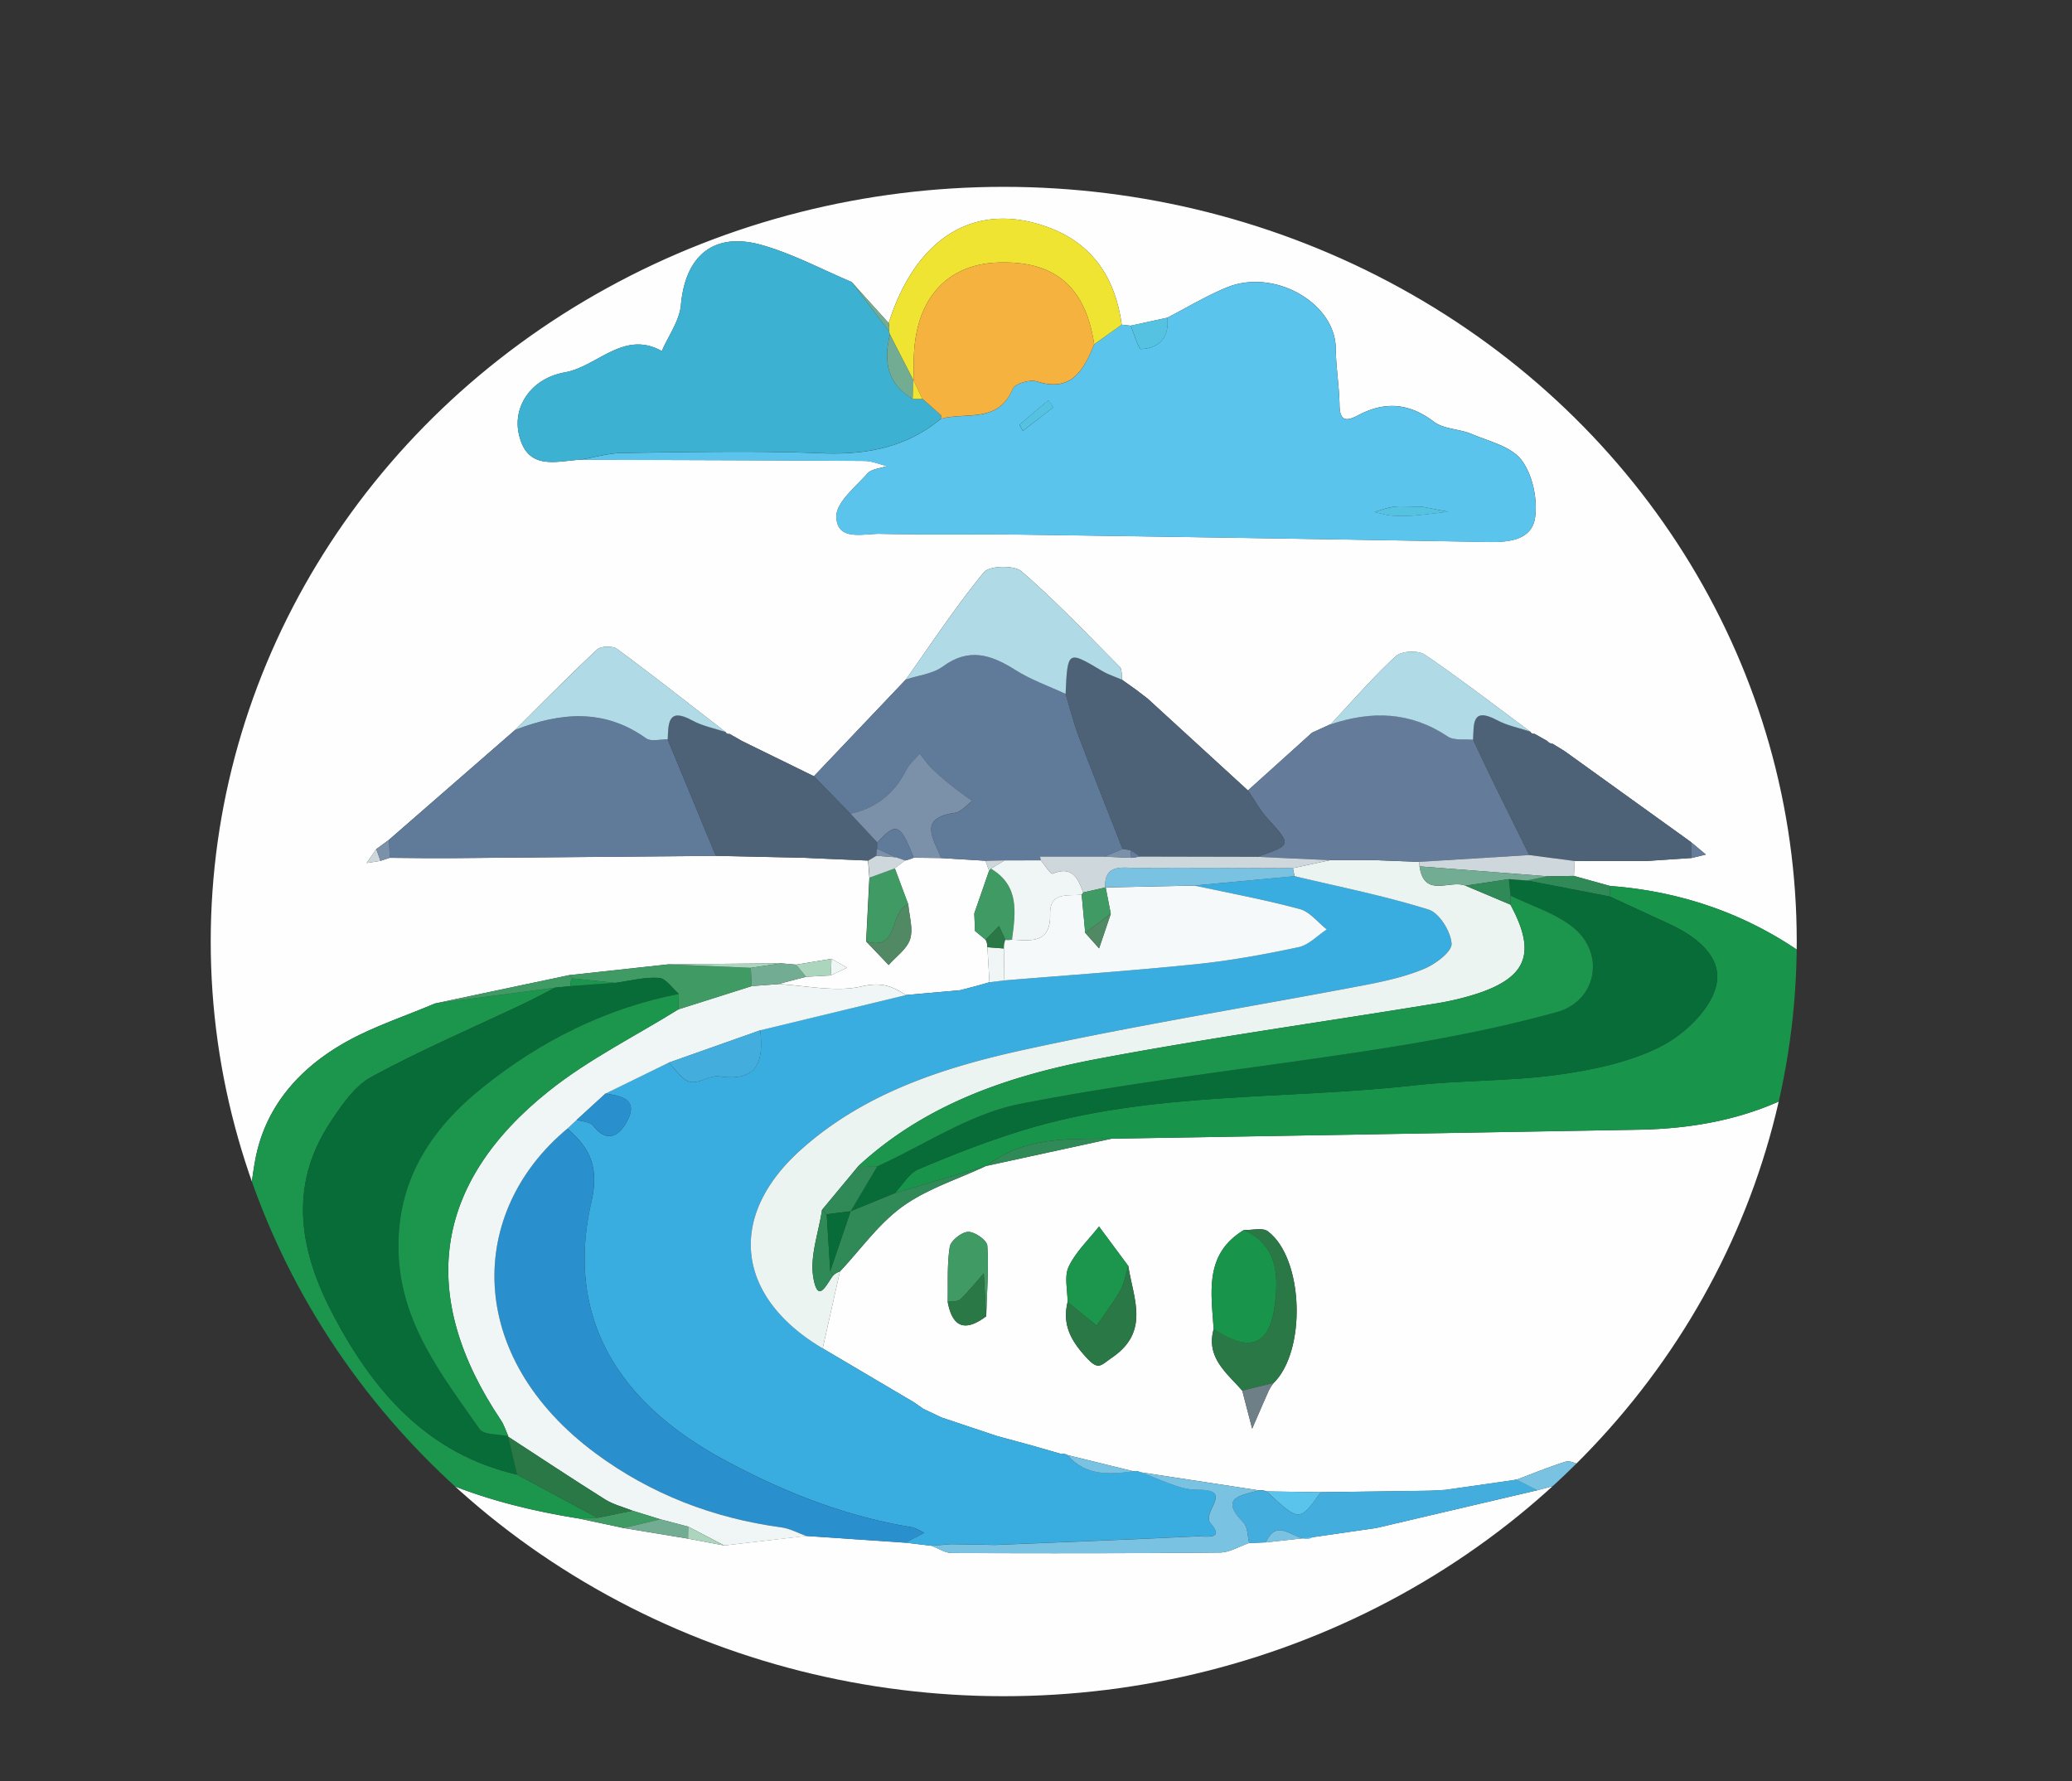 <svg xmlns="http://www.w3.org/2000/svg" xmlns:xlink="http://www.w3.org/1999/xlink" viewBox="0 0 1322.35 1136.76"><rect x="0" y="0" width="1322.35" height="1136.76" fill="#333333" stroke="none"/><defs><style>.cls-1{fill:none;}.cls-2{clip-path:url(#clip-path);}.cls-3{fill:#fefefe;}.cls-4{fill:#39ace0;}.cls-5{fill:#5bc4ed;}.cls-6{fill:#19954b;}.cls-7{fill:#3db1d1;}.cls-8{fill:#ecf4f2;}.cls-9{fill:#298fcd;}.cls-10{fill:#607a9a;}.cls-11{fill:#1c954d;}.cls-12{fill:#f0f6f5;}.cls-13{fill:#647c9a;}.cls-14{fill:#4e6277;}.cls-15{fill:#b0dbe6;}.cls-16{fill:#f0e433;}.cls-17{fill:#43aedd;}.cls-18{fill:#2a7845;}.cls-19{fill:#79c2e2;}.cls-20{fill:#7b90a9;}.cls-21{fill:#3f9a64;}.cls-22{fill:#2f8a57;}.cls-23{fill:#ced8dc;}.cls-24{fill:#528965;}.cls-25{fill:#56c2e1;}.cls-26{fill:#6f7f88;}.cls-27{fill:#72ac92;}.cls-28{fill:#abd5bc;}.cls-29{fill:#6bbcdd;}.cls-30{fill:#f5f9fa;}.cls-31{fill:#f6b23f;}.cls-32{fill:#076c38;}</style><clipPath id="clip-path" transform="translate(135.95 111.36)"><ellipse class="cls-1" cx="504.63" cy="489.55" rx="506.1" ry="481.66"/></clipPath></defs><g id="Layer_2" data-name="Layer 2"><g class="cls-2"><path class="cls-3" d="M522.34,1024.91c-212.54,0-425.08-.26-637.62.48-17.21.06-20.7-3.47-20.67-20.66q.94-547.72,0-1095.44c0-17.2,3.46-20.68,20.67-20.65q640.5.9,1281,0c17.21,0,20.7,3.45,20.67,20.65q-.95,547.71,0,1095.44c0,17.19-3.45,20.72-20.67,20.66C951.27,1024.65,736.8,1024.91,522.34,1024.91ZM453.7,788.08l-6.37-4.45-58.25-34.4q5.52-24.54,11-49.08c13.18-14,24.67-30.44,40-41.5,15.69-11.3,35.15-17.37,52.95-25.73l.66-.19,79.65-17.33q168.27-2.85,336.52-5.73c34.85-.63,68.63-6.79,99.8-23,42.78-22.28,46.33-59.56,7.23-87.69-37.19-26.75-79.47-41.45-125.41-44.89l-22.94-6.39q.21-4.74.41-9.49l39.86-.05,6.06,0,28.79-1.93,9.05-2.19-9.51-8L862.53,368,855,363.36a4.61,4.61,0,0,1-3.43-1.78L843.37,357a2.56,2.56,0,0,1-2.69-1.36c-22.35-16.54-44.36-33.58-67.36-49.18-4.21-2.86-14.79-2.38-18.38.93C740.19,321,727,336.27,713.23,351v-.1l-11.83,5.38-40.91,36.87-64-58.64-7.34-5.62-9-6.4c-.43-2.79.15-6.59-1.46-8.22C558.11,293.54,538,272.37,516,253.31c-4.7-4.08-20.48-3.69-24,.55-17.91,21.76-33.46,45.46-49.84,68.47l-58.69,61.73L337.62,361.6l-8-4.56a2.19,2.19,0,0,1-2.52-1.19c-23-17.77-45.81-35.78-69.19-53-2.8-2.07-10.35-1.93-12.76.32-17.86,16.66-35,34.11-52.33,51.32l-80.57,70.17-8.05,5.91L98,439.46l8.84-1.41,5.94-1.94,22.92.2,17.28,0,167.88-1.45,57,1.25,6,.29,34.18,1.46q.4,5.44.83,10.89l-2.07,40.72,14.36,15.06c4.76-5.45,11.68-10.21,13.68-16.52,2.09-6.58-.56-14.66-1.15-22.08l-8.62-23.1,6.59-5a31.25,31.25,0,0,0,5.4-1.76l17.5.2L493,438q1.14,3.18,2.3,6.36l-9.45,27.25.48,11.18,6.79,5.63a10.44,10.44,0,0,1,1.1,4.74q.66,11.19,1.3,22.37L488,517.71l-11.13,2.92-34.67,3.08c-8.57-5.67-15.66-8.44-28-5.57-16.84,3.93-35.64-.56-53.6-1.44l17.85-4.64,15.8-.89,10.4-4.95-9.93-5.63-22.58,3.72-9.63-.85-71.85.64L227.36,511,141.64,529.1c-19.22,8.17-39.38,14.69-57.44,24.91C54.76,570.65,33,595.39,26.86,629.4c-11.34,62.4,2.27,118.36,51,161.83,44.19,39.4,98.2,57.45,155.71,66.58L262,863.87l41.12,6.78L326.28,875l52.36-6.11,63.28,4.31,16.63,2c4.32,1.61,8.63,4.59,12.95,4.61,57,.24,114.09.25,171.14-.3,6.22-.06,12.4-4,18.61-6.08l10.67-.42,29.68-3.25-.15,0,41-5.93L845.1,839.79c8-2.23,16.25-3.91,23.9-7,2.18-.89,2.65-6,3.9-9.13-3.2-.81-6.85-3-9.54-2.17-10.64,3.32-21,7.59-31.43,11.51l-9.48,1.41-36,5.14-9.72.52-17.87.27L707,841l-34.62-.5a10.09,10.09,0,0,0-5-.69l-75.83-11.58a5.58,5.58,0,0,0-4.06-.55l-42.14-10.35a7.64,7.64,0,0,0-4.47-.85l-18.43-5.31-22.11-6-35.27-11.79.22.13-11.9-5.69Zm39.74-59.34c.44-15,1.68-30.11.72-45.06-.21-3.42-8-8.94-12.21-8.82s-11.14,5.63-11.76,9.58c-1.81,11.48-1.06,23.37-1.31,35.11C471.93,736.31,480.41,738.59,493.44,728.74Zm51.94-9.1c-3.43,14.25,1.84,24.34,11.81,35.2,8,8.77,9.11,5.38,16.7.17,24.26-16.67,13.34-37.85,10.27-58.34l-18.73-25.24c-6.63,8.46-14.82,16.18-19.34,25.64C543.12,703.29,545.43,712,545.38,719.64ZM676.8,771.37c21.11-20.66,19.3-79.65-3.64-96.86-3.39-2.55-10.11-.66-15.29-.82-25.36,15.31-20.8,39.7-19.25,63.19-5.1,18.29,8.4,28,18.25,39.34q3.15,12.12,6.31,24.23c3.52-8.11,7-16.25,10.6-24.33A38,38,0,0,1,676.8,771.37ZM431.19,94.84,407.56,68.61c-19-8-37.53-18-57.26-23.57-30.72-8.72-48.91,6.79-51.7,38.29-.89,10.07-8,19.6-12.18,29.37-24.35-13.59-41,9.82-61.81,13.58-22.14,4-33.21,22.18-29.47,39.22,5.23,23.75,23.39,17.53,39.22,16.54,60.43.2,120.87.32,181.31.75,4.84,0,9.66,2.15,14.49,3.3-4.25,1.49-9.88,1.76-12.48,4.71-7.71,8.7-20.19,18.67-19.87,27.76.56,15.75,17.38,10.52,28,10.76,28.78.63,57.58.05,86.37.45q151,2.14,302,4.75c13.49.24,27.76-1.4,29.63-16,1.51-11.8-1.71-27-8.74-36.28-6.59-8.66-20.71-11.93-31.91-16.65-7.75-3.27-17.68-3-24-7.79-15.77-12-31.39-13.13-48.22-4.18-8.1,4.3-11.85,3.62-12-6.67-.21-12-2.28-24-2.4-36-.3-28.9-39.15-51.27-69.44-38.91C633.92,77.44,621.63,84.9,609,91.41l-23.3,5.09-5.77-.63c-4-29.55-18.41-51.74-47-62.18C486.51,16.7,448.7,39.82,431.19,94.84Z" transform="translate(135.95 111.36)"/><path class="cls-4" d="M442.18,523.71l34.67-3.08L488,517.71l7.52-2.16,9.48-1.17C545.81,511,586.7,508.2,627.44,504c21.88-2.25,43.66-6.22,65.18-10.81,6.58-1.4,12.17-7.44,18.21-11.36-5.71-4.48-10.79-11.29-17.24-13-22.12-6-44.72-10.14-67.13-15l63.83-6c28.56,6.83,57.47,12.54,85.42,21.3,6.91,2.16,14.23,14,14.7,21.81.3,5.16-10.43,13.08-17.74,16.11-12.21,5.06-25.49,8-38.57,10.46-72.16,13.74-144.76,25.41-216.49,41.1-51.46,11.26-102.27,27.68-142.56,63.91-47.53,42.73-41.08,94,14,126.69l58.25,34.4,6.37,4.45-.3-.27,11.9,5.69-.22-.13,35.27,11.79,22.11,6,18.43,5.31a7.64,7.64,0,0,1,4.47.85c11.56,13.53,26.76,12.29,42.14,10.35a5.58,5.58,0,0,1,4.06.55c12.3,4,24.64,11.37,36.89,11.22,24-.29,2,14.35,8.19,21.33,9.8,11.05-4.11,8.18-8.81,8.4-42.89,2.08-85.81,3.72-128.72,5.48l-28.1-.5-12.46,1.07-16.63-2L454,866.91c-2.87-1.24-5.63-3.14-8.63-3.63-42.79-7.1-82.34-22.86-120.27-43.51-69.77-38-99.88-93.35-83.64-163.94,5-21.77-.58-34.39-15.34-46.87l6-5.64c3.56,1.18,8.52,1.28,10.44,3.74,9.7,12.44,17.54,5.27,21.94-3.3,7-13.64-4.09-15.67-14.07-17.17l40.33-19.74c4.5,4.3,8.41,11,13.66,12.27,5.56,1.37,12.69-4.42,18.59-3.52,24.75,3.74,28.44-9.9,26.2-29.42Z" transform="translate(135.95 111.36)"/><path class="cls-5" d="M579.88,95.87l5.77.63c2.26,5.23,4.77,15,6.73,14.94,11.6-.63,18.08-7.53,16.57-20,12.68-6.51,25-14,38.12-19.33,30.29-12.36,69.14,10,69.44,38.91.12,12,2.19,24,2.4,36,.18,10.29,3.93,11,12,6.67,16.83-8.95,32.45-7.79,48.22,4.18,6.31,4.79,16.24,4.52,24,7.79,11.2,4.72,25.32,8,31.91,16.65,7,9.24,10.25,24.48,8.74,36.28-1.87,14.56-16.14,16.2-29.63,16q-151-2.69-302-4.75c-28.79-.4-57.59.18-86.37-.45-10.63-.24-27.45,5-28-10.76-.32-9.09,12.16-19.06,19.87-27.76,2.6-3,8.23-3.22,12.48-4.71-4.83-1.15-9.65-3.27-14.49-3.3-60.44-.43-120.88-.55-181.31-.75,9.07-1.53,18.13-4.27,27.22-4.38,42-.48,84.14-1.52,126.11.2,28.73,1.18,54.5-3.38,76.92-22,16-4.34,36.62,3.15,45.79-19.12,1.34-3.26,10.88-6.09,15.21-4.7,22.59,7.2,30-7.39,36.76-23.66ZM771.33,212c-10.46,0-14.33-.43-18.05.12-4.11.61-8.07,2.13-12.1,3.25,3.57.79,7.11,2,10.73,2.29a88,88,0,0,0,14.25,0c7.38-.56,14.73-1.58,22.09-2.41Zm-235-63.45-3.21-4.4c-6.15,5.13-12.33,10.22-18.31,15.54-.29.25,1.27,2.59,2,4Z" transform="translate(135.95 111.36)"/><path class="cls-6" d="M891.5,454.06c45.94,3.44,88.22,18.14,125.41,44.89,39.1,28.13,35.55,65.41-7.23,87.69-31.17,16.24-64.95,22.4-99.8,23q-168.25,3-336.52,5.73c-27.78.12-55.9-1.3-79.65,17.33l-.66.19-57.87,17.19c4.94-5.2,8.92-12.65,15-15.21,21.91-9.27,44.17-18,66.91-24.95,81.31-24.88,166.28-19.24,249.47-28.58,30.32-3.4,61.16-2.56,91.34-6.72,22.47-3.09,45.87-7.95,65.85-18,14.79-7.44,31-22.71,35.27-37.71,5.41-18.82-11.88-32.43-29.58-40.56q-19.06-8.75-38.08-17.56Z" transform="translate(135.95 111.36)"/><path class="cls-7" d="M464.61,155.85c-22.42,18.63-48.19,23.19-76.92,22-42-1.72-84.07-.68-126.11-.2-9.09.11-18.15,2.85-27.22,4.38-15.83,1-34,7.21-39.22-16.54-3.74-17,7.33-35.24,29.47-39.22,20.85-3.76,37.46-27.17,61.81-13.58,4.23-9.77,11.29-19.3,12.18-29.37,2.79-31.5,21-47,51.7-38.29C370,50.63,388.52,60.6,407.56,68.61l23.86,31.44.55,2.06c-4.08,16.87-1.92,31.53,14.56,41.13l6.19.14-.1-.36,12.11,10.7Z" transform="translate(135.95 111.36)"/><path class="cls-8" d="M389.08,749.23c-55.11-32.66-61.56-84-14-126.69,40.29-36.23,91.1-52.65,142.56-63.91,71.73-15.69,144.33-27.36,216.49-41.1,13.08-2.49,26.36-5.4,38.57-10.46,7.31-3,18-10.95,17.74-16.11-.47-7.79-7.79-19.65-14.7-21.81-28-8.76-56.86-14.47-85.42-21.3q-.67-2.55-1.11-5.14l23.57-5.06,11.53,0h17.35l28.26,1.09a9.6,9.6,0,0,0,.12,2.88c2.87,20.58,19.58,8.24,29.38,12.33L828,466c16.43,30.37,10.89,46-20.62,56.62a178.93,178.93,0,0,1-27.86,6.62C707.75,541,635.61,551,564.15,564.52,508.47,575.09,455,593,411.9,632.83l-23.24,28c-2.14,14.56-8,29.77-5.5,43.51,3.1,17.37,8.73,3,12.72-1.71a10.43,10.43,0,0,1,4.22-2.47Q394.6,724.69,389.08,749.23Z" transform="translate(135.95 111.36)"/><path class="cls-9" d="M226.11,609c14.76,12.48,20.34,25.1,15.34,46.87-16.24,70.59,13.87,125.95,83.64,163.94,37.93,20.65,77.48,36.41,120.27,43.51,3,.49,5.76,2.39,8.63,3.63l-12.07,6.33-63.28-4.31c-5.28-1.88-10.42-4.76-15.84-5.49-43.47-5.84-83.47-21.26-118.45-47.13C160.17,754.05,162.37,662,226.11,609Z" transform="translate(135.95 111.36)"/><path class="cls-10" d="M383.47,384.06l58.69-61.73c8-2.65,17.2-3.58,23.63-8.31,16.64-12.23,30.81-7.52,46.19,2.18,10,6.29,21.37,10.29,32.13,15.31,2.78,9.09,5.06,18.37,8.42,27.25,9.08,24,18.62,47.88,28,71.8l-12,4.86-11.51,0-11.6,0-11.41,0-6.15,0,.45,2.31H505.14L493,438l-28.33-1.72c-4.49-11.89-15.4-25.53,9-28.86,3.89-.53,7.25-4.93,10.85-7.54-4.15-3-8.41-5.95-12.42-9.17-4.52-3.63-9-7.34-13.14-11.4-2.94-2.89-5.26-6.4-7.87-9.63-2.92,3.43-6.66,6.45-8.62,10.37-7.53,15-19.25,24.34-35.6,28Z" transform="translate(135.95 111.36)"/><path class="cls-11" d="M233.57,857.81c-57.51-9.13-111.52-27.18-155.71-66.58-48.73-43.47-62.34-99.43-51-161.83,6.18-34,27.9-58.75,57.34-75.39,18.06-10.22,38.22-16.74,57.44-24.91L218.26,519c-6.6,3.39-13.11,7-19.8,10.13-32.54,15.45-65.76,29.66-97.37,46.82C90.23,581.87,82,594.17,74.82,605c-27.38,41.51-19.22,83.15,2.36,123.8C103,777.42,137.29,816.66,194,829.78l51.43,27.57Z" transform="translate(135.95 111.36)"/><path class="cls-12" d="M226.11,609c-63.74,53-65.94,145.09,18.24,207.35,35,25.87,75,41.29,118.45,47.13,5.42.73,10.56,3.61,15.84,5.49L326.28,875l-23-12-17.89-4.73-17.74-5.49c-5.85-2.35-12.22-3.89-17.48-7.19-20.81-13.06-41.28-26.67-61.88-40.07l.11-.34c-1.54-3.39-2.64-7.09-4.69-10.15-53.09-79.11-43.54-151,30.81-210.24,25.26-20.13,54.87-34.81,82.5-52L343.81,518l16.8-1.27c18,.88,36.76,5.37,53.6,1.44,12.31-2.87,19.4-.1,28,5.57l-92.94,22.47-58.45,20.67-40.33,19.74-18.31,16.73Z" transform="translate(135.95 111.36)"/><path class="cls-10" d="M320.9,434.89,153,436.34l-17.28,0-22.92-.2-.53-11.48,80.57-70.17c28.68-11.09,56.64-13.86,83.56,5.44,3.13,2.25,9.11.53,13.77.65Q305.55,397.72,320.9,434.89Z" transform="translate(135.95 111.36)"/><path class="cls-13" d="M769.89,438.7l-28.26-1.09H724.28l-11.53,0-46.33-2.12c22.16-7.59,22-7.42,6.47-24.55-4.83-5.34-8.31-11.88-12.4-17.87l40.91-36.87,11.83-5.38v.1c26.12-8.84,51-8.15,74.81,7.76,4,2.7,10.69,1.49,16.13,2.08,4.46,9.39,8.83,18.81,13.4,28.14,7.41,15.18,15,30.29,22.44,45.43Z" transform="translate(135.95 111.36)"/><path class="cls-14" d="M660.49,393.11c4.09,6,7.57,12.53,12.4,17.87,15.5,17.13,15.69,17-6.47,24.55l-74.77-.16-5.94-4.05c-1.72-.3-3.46-.56-5.2-.76-9.36-23.92-18.9-47.78-28-71.8-3.36-8.88-5.64-18.16-8.42-27.25,1.29-27.85,1.25-27.77,23.38-14.6,3.91,2.33,8.39,3.72,12.6,5.54l9,6.4,7.34,5.62Z" transform="translate(135.95 111.36)"/><path class="cls-14" d="M840,434.37c-7.48-15.14-15-30.25-22.44-45.43-4.57-9.33-8.94-18.75-13.4-28.14.57-9.61-1.08-21.31,15.26-12.54,6.51,3.5,14.13,4.95,21.25,7.33a2.56,2.56,0,0,0,2.69,1.36l8.15,4.63a4.61,4.61,0,0,0,3.43,1.78l7.58,4.62,80.69,58.09c.15,3.38.31,6.76.46,10.15l-28.79,1.93-6.06,0-39.86.05Z" transform="translate(135.95 111.36)"/><path class="cls-14" d="M320.9,434.89q-15.34-37.17-30.71-74.34c.41-10.21.1-20.67,15.68-12.07,6.47,3.57,14.14,5,21.27,7.37a2.19,2.19,0,0,0,2.52,1.19l8,4.56,45.85,22.46,23.37,24L424,426.36a18.18,18.18,0,0,0-.08,4,23.62,23.62,0,0,0-.52,4.51l-5.22,3.05L384,436.43l-6-.29Z" transform="translate(135.95 111.36)"/><path class="cls-15" d="M580.09,322.45c-4.21-1.82-8.69-3.21-12.6-5.54-22.13-13.17-22.09-13.25-23.38,14.6-10.76-5-22.17-9-32.13-15.31-15.38-9.7-29.55-14.41-46.19-2.18-6.43,4.73-15.67,5.66-23.63,8.31,16.38-23,31.93-46.71,49.84-68.47,3.49-4.24,19.27-4.63,24-.55,22,19.06,42.14,40.23,62.66,60.92C580.24,315.86,579.66,319.66,580.09,322.45Z" transform="translate(135.95 111.36)"/><path class="cls-16" d="M579.88,95.87l-17.51,12.5c-5.51-36.78-25.24-53.52-61.52-52.17-31.14,1.15-50.64,21.31-53.32,55.37-.52,6.64-.31,13.33-.44,20L432,102.11l-.55-2.06a14.07,14.07,0,0,0-.23-5.21c17.51-55,55.32-78.14,101.74-61.15C561.47,44.13,575.93,66.32,579.88,95.87Z" transform="translate(135.95 111.36)"/><path class="cls-15" d="M327.14,355.85c-7.13-2.39-14.8-3.8-21.27-7.37-15.58-8.6-15.27,1.86-15.68,12.07-4.66-.12-10.64,1.6-13.77-.65-26.92-19.3-54.88-16.53-83.56-5.44,17.35-17.21,34.47-34.66,52.33-51.32,2.41-2.25,10-2.39,12.76-.32C281.33,320.07,304.15,338.08,327.14,355.85Z" transform="translate(135.95 111.36)"/><path class="cls-15" d="M840.68,355.59c-7.12-2.38-14.74-3.83-21.25-7.33-16.34-8.77-14.69,2.93-15.26,12.54-5.44-.59-12.09.62-16.13-2.08-23.78-15.91-48.69-16.6-74.81-7.76,13.77-14.69,27-30,41.71-43.62,3.59-3.31,14.17-3.79,18.38-.93C796.32,322,818.33,339.05,840.68,355.59Z" transform="translate(135.95 111.36)"/><path class="cls-17" d="M671.92,873.07l-10.67.42c-1.12-4.42-.82-10.22-3.58-13-16.15-16.45-1.06-17.36,9.72-20.62a10.09,10.09,0,0,1,5,.69C693.31,860,693.31,860,707,841l51.88-.72,17.87-.27,9.72-.52,36-5.14,9.48-1.41,13.17,6.82L742.45,863.87l-41,5.93.15,0C692.2,875.4,679.91,854.65,671.92,873.07Z" transform="translate(135.95 111.36)"/><path class="cls-18" d="M656.87,776.22c-9.85-11.37-23.35-21.05-18.25-39.34,23.82,15.64,36.19,10.4,39.29-17.34,2.1-18.79.52-36.63-20-45.85,5.18.16,11.9-1.73,15.29.82,22.94,17.21,24.75,76.2,3.64,96.86Z" transform="translate(135.95 111.36)"/><path class="cls-6" d="M657.87,673.69c20.56,9.22,22.14,27.06,20,45.85-3.1,27.74-15.47,33-39.29,17.34C637.07,713.39,632.51,689,657.87,673.69Z" transform="translate(135.95 111.36)"/><path class="cls-19" d="M667.39,839.84c-10.78,3.26-25.87,4.17-9.72,20.62,2.76,2.81,2.46,8.61,3.58,13-6.21,2.12-12.39,6-18.61,6.08-57,.55-114.1.54-171.14.3-4.32,0-8.63-3-12.95-4.61L471,874.19l28.1.5c42.91-1.76,85.83-3.4,128.72-5.48,4.7-.22,18.61,2.65,8.81-8.4-6.18-7,15.82-21.62-8.19-21.33-12.25.15-24.59-7.24-36.89-11.22Z" transform="translate(135.95 111.36)"/><path class="cls-20" d="M424,426.36,406.84,408c16.35-3.62,28.07-12.93,35.6-28,2-3.92,5.7-6.94,8.62-10.37,2.61,3.23,4.93,6.74,7.87,9.63,4.14,4.06,8.62,7.77,13.14,11.4,4,3.22,8.27,6.13,12.42,9.17-3.6,2.61-7,7-10.85,7.54-24.39,3.33-13.48,17-9,28.86l-17.5-.2C438.78,414.32,435.85,413.09,424,426.36Z" transform="translate(135.95 111.36)"/><path class="cls-11" d="M545.38,719.64c0-7.61-2.26-16.35.71-22.57,4.52-9.46,12.71-17.18,19.34-25.64l18.73,25.24c-1.65,5.22-2.49,10.9-5.13,15.57-4.43,7.85-10,15.06-15.09,22.54Z" transform="translate(135.95 111.36)"/><path class="cls-18" d="M545.38,719.64l18.56,15.14C569,727.3,574.6,720.09,579,712.24c2.64-4.67,3.48-10.35,5.13-15.57,3.07,20.49,14,41.67-10.27,58.34-7.59,5.21-8.65,8.6-16.7-.17C547.22,744,542,733.89,545.38,719.64Z" transform="translate(135.95 111.36)"/><path class="cls-21" d="M343.81,518l-46.76,14.88c.07-3.28.15-6.57.22-9.86-4.21-3.59-8.23-9.91-12.67-10.22-9.16-.65-18.55,1.91-27.84,3.15l-27.55-2.85L227.36,511l63.31-6.86,52.54,2.24Z" transform="translate(135.95 111.36)"/><path class="cls-21" d="M468.88,719.55c.25-11.74-.5-23.63,1.31-35.11.62-4,7.57-9.46,11.76-9.58s12,5.4,12.21,8.82c1,15-.28,30-.72,45.06l-1.53-27.43c-4.94,5.6-9.6,11.48-15,16.61C475.24,719.52,471.61,719.06,468.88,719.55Z" transform="translate(135.95 111.36)"/><path class="cls-22" d="M400.1,700.15a10.43,10.43,0,0,0-4.22,2.47c-.66-.87-1.32-1.75-2-2.64q6.49-19.12,13-38.26l.07-.07,28.21-11.54,57.87-17.19c-17.8,8.36-37.26,14.43-52.95,25.73C424.77,669.71,413.28,686.1,400.1,700.15Z" transform="translate(135.95 111.36)"/><path class="cls-21" d="M416.89,489.5,419,448.78l16.2-5.92,8.62,23.1C431.23,469.72,438.44,496,416.89,489.5Z" transform="translate(135.95 111.36)"/><path class="cls-21" d="M485.83,471.63l9.45-27.25,1.18-1.4c18.42,11,15.69,28.24,13.45,45.34a13.18,13.18,0,0,1-4.25.15q-2-4.41-4-8.8l-8.61,8.77-6.79-5.63Z" transform="translate(135.95 111.36)"/><path class="cls-23" d="M840,434.37l29,3.81q-.19,4.76-.41,9.49l-16.85.25L770,441.58a9.6,9.6,0,0,1-.12-2.88Z" transform="translate(135.95 111.36)"/><path class="cls-22" d="M493.71,632.73c23.75-18.63,51.87-17.21,79.65-17.33Z" transform="translate(135.95 111.36)"/><path class="cls-24" d="M416.89,489.5c21.55,6.51,14.34-19.78,26.89-23.54.59,7.42,3.24,15.5,1.15,22.08-2,6.31-8.92,11.07-13.68,16.52Z" transform="translate(135.95 111.36)"/><path class="cls-21" d="M218.26,519,141.64,529.1,227.36,511l1.85,2.11a11,11,0,0,0-1.23,5Z" transform="translate(135.95 111.36)"/><path class="cls-19" d="M845.1,839.79,831.93,833c10.45-3.92,20.79-8.19,31.43-11.51,2.69-.84,6.34,1.36,9.54,2.17-1.25,3.16-1.72,8.24-3.9,9.13C861.35,835.88,853.11,837.56,845.1,839.79Z" transform="translate(135.95 111.36)"/><path class="cls-25" d="M609,91.41c1.51,12.5-5,19.4-16.57,20-2,.11-4.47-9.71-6.73-14.94Z" transform="translate(135.95 111.36)"/><path class="cls-18" d="M468.88,719.55c2.73-.49,6.36,0,8-1.63,5.39-5.13,10.05-11,15-16.61l1.53,27.43C480.41,738.59,471.93,736.31,468.88,719.55Z" transform="translate(135.95 111.36)"/><path class="cls-26" d="M656.87,776.22l19.93-4.85a38,38,0,0,0-3,4.75c-3.6,8.08-7.08,16.22-10.6,24.33Q660,788.33,656.87,776.22Z" transform="translate(135.95 111.36)"/><path class="cls-27" d="M431.19,94.84a14.07,14.07,0,0,1,.23,5.21L407.56,68.61Z" transform="translate(135.95 111.36)"/><path class="cls-22" d="M851.71,447.92l16.85-.25,22.94,6.39-.17,6.76-52.74-10.2Z" transform="translate(135.95 111.36)"/><path class="cls-28" d="M343.21,506.34l-52.54-2.24,71.85-.64Z" transform="translate(135.95 111.36)"/><path class="cls-27" d="M343.21,506.34l19.31-2.88,9.63.85q3.15,3.87,6.31,7.75l-17.85,4.64L343.81,518Z" transform="translate(135.95 111.36)"/><path class="cls-5" d="M707,841c-13.68,19-13.68,19-34.62-.5Z" transform="translate(135.95 111.36)"/><path class="cls-21" d="M267.68,852.82l17.74,5.49L262,863.87l-28.45-6.06,11.85-.46Z" transform="translate(135.95 111.36)"/><path class="cls-10" d="M424,426.36c11.9-13.27,14.83-12,23.2,9.74a31.25,31.25,0,0,1-5.4,1.76l-6-2.08-11.92-5.45A18.18,18.18,0,0,1,424,426.36Z" transform="translate(135.95 111.36)"/><path class="cls-19" d="M587.5,827.71c-15.38,1.94-30.58,3.18-42.14-10.35Z" transform="translate(135.95 111.36)"/><path class="cls-27" d="M262,863.87l23.4-5.56L303.31,863q-.09,3.8-.17,7.61Z" transform="translate(135.95 111.36)"/><path class="cls-28" d="M378.46,512.06q-3.16-3.87-6.31-7.75l22.58-3.72-.47,10.58Z" transform="translate(135.95 111.36)"/><path class="cls-25" d="M500.35,805.16l-35.27-11.79Z" transform="translate(135.95 111.36)"/><path class="cls-19" d="M671.92,873.07c8-18.42,20.28,2.33,29.68-3.25Z" transform="translate(135.95 111.36)"/><path class="cls-28" d="M303.14,870.65q.08-3.81.17-7.61l23,12Z" transform="translate(135.95 111.36)"/><path class="cls-29" d="M701.45,869.8l41-5.93Z" transform="translate(135.95 111.36)"/><path class="cls-12" d="M505,514.38l-9.48,1.17q-.64-11.19-1.3-22.37l10.55.79Q504.87,504.17,505,514.38Z" transform="translate(135.95 111.36)"/><path class="cls-19" d="M822.45,834.38l-36,5.14Z" transform="translate(135.95 111.36)"/><path class="cls-23" d="M435.79,435.78l6,2.08-6.59,5L419,448.78q-.42-5.44-.83-10.89l5.22-3.05Z" transform="translate(135.95 111.36)"/><path class="cls-18" d="M504.75,494l-10.55-.79a10.44,10.44,0,0,0-1.1-4.74l8.61-8.77q2,4.4,4,8.8A14.11,14.11,0,0,0,504.75,494Z" transform="translate(135.95 111.36)"/><path class="cls-23" d="M106.88,438.05,98,439.46l6.2-8.92Z" transform="translate(135.95 111.36)"/><path class="cls-12" d="M394.26,511.17l.47-10.58,9.93,5.63Z" transform="translate(135.95 111.36)"/><path class="cls-13" d="M943.68,436.22c-.15-3.39-.31-6.77-.46-10.15l9.51,8Z" transform="translate(135.95 111.36)"/><path class="cls-19" d="M776.74,840l-17.87.27Z" transform="translate(135.95 111.36)"/><path class="cls-20" d="M135.74,436.31l17.28,0Z" transform="translate(135.95 111.36)"/><path class="cls-19" d="M540.89,816.51l-18.43-5.31Z" transform="translate(135.95 111.36)"/><path class="cls-20" d="M106.88,438.05l-2.64-7.51,8.05-5.91.53,11.48Z" transform="translate(135.95 111.36)"/><path class="cls-12" d="M488,517.71l-11.13,2.92Z" transform="translate(135.95 111.36)"/><path class="cls-25" d="M465.3,793.5l-11.9-5.69Z" transform="translate(135.95 111.36)"/><path class="cls-23" d="M496.46,443l-1.18,1.4q-1.15-3.18-2.3-6.36l12.16-.28Z" transform="translate(135.95 111.36)"/><path class="cls-15" d="M713.23,350.86l-11.83,5.38Z" transform="translate(135.95 111.36)"/><path class="cls-12" d="M485.83,471.63l.48,11.18Z" transform="translate(135.95 111.36)"/><path class="cls-15" d="M862.53,368,855,363.36Z" transform="translate(135.95 111.36)"/><path class="cls-15" d="M851.52,361.58,843.37,357Z" transform="translate(135.95 111.36)"/><path class="cls-25" d="M453.7,788.08l-6.37-4.45Z" transform="translate(135.95 111.36)"/><path class="cls-15" d="M337.62,361.6l-8-4.56Z" transform="translate(135.95 111.36)"/><path class="cls-23" d="M908.83,438.13l6.06,0Z" transform="translate(135.95 111.36)"/><path class="cls-15" d="M596.45,334.47l-7.34-5.62Z" transform="translate(135.95 111.36)"/><path class="cls-26" d="M377.94,436.14l6,.29Z" transform="translate(135.95 111.36)"/><path class="cls-30" d="M504.75,494a14.11,14.11,0,0,1,.91-5.5,13.18,13.18,0,0,0,4.25-.15c12.22.65,24.78,2.66,24.34-16.43-.33-14.2,11.41-11.39,20.13-12.24L556.63,484l8.84,9.94q3.74-11,7.48-22.1-1.63-8.4-3.26-16.8l56.77-1.2c22.41,4.86,45,9,67.13,15,6.45,1.74,11.53,8.55,17.24,13-6,3.92-11.63,10-18.21,11.36-21.52,4.59-43.3,8.56-65.18,10.81-40.74,4.19-81.63,7-122.46,10.37Q504.88,504.18,504.75,494Z" transform="translate(135.95 111.36)"/><path class="cls-17" d="M290.79,566.85l58.45-20.67c2.24,19.52-1.45,33.16-26.2,29.42-5.9-.9-13,4.89-18.59,3.52C299.2,577.83,295.29,571.15,290.79,566.85Z" transform="translate(135.95 111.36)"/><path class="cls-19" d="M626.46,453.81,569.69,455l-.42.07c-.41-15.49,11.28-12.45,20.09-12.51,33.27-.21,66.55.05,99.82.14q.44,2.6,1.11,5.14Z" transform="translate(135.95 111.36)"/><path class="cls-9" d="M232.15,603.32l18.31-16.73c10,1.5,21.07,3.53,14.07,17.17-4.4,8.57-12.24,15.74-21.94,3.3C240.67,604.6,235.71,604.5,232.15,603.32Z" transform="translate(135.95 111.36)"/><path class="cls-9" d="M499.11,874.69l-28.1-.5Z" transform="translate(135.95 111.36)"/><path class="cls-31" d="M447.09,131.57c.13-6.67-.08-13.36.44-20,2.68-34.06,22.18-54.22,53.32-55.37,36.28-1.35,56,15.39,61.52,52.17-6.79,16.27-14.17,30.86-36.76,23.66-4.33-1.39-13.87,1.44-15.21,4.7-9.17,22.27-29.81,14.78-45.79,19.12l.12-2.13L452.62,143l.1.36q-2.85-6-5.72-12.09Z" transform="translate(135.95 111.36)"/><path class="cls-25" d="M771.33,212l16.92,3.29c-7.36.83-14.71,1.85-22.09,2.41a88,88,0,0,1-14.25,0c-3.62-.31-7.16-1.5-10.73-2.29,4-1.12,8-2.64,12.1-3.25C757,211.54,760.87,212,771.33,212Z" transform="translate(135.95 111.36)"/><path class="cls-25" d="M536.38,148.52l-19.55,15.09c-.7-1.36-2.26-3.7-2-4,6-5.32,12.16-10.41,18.31-15.54Z" transform="translate(135.95 111.36)"/><path class="cls-32" d="M838.59,450.62l52.74,10.2q19,8.78,38.08,17.56c17.7,8.13,35,21.74,29.58,40.56-4.31,15-20.48,30.27-35.27,37.71-20,10.05-43.38,14.91-65.85,18-30.18,4.16-61,3.32-91.34,6.72-83.19,9.34-168.16,3.7-249.47,28.58-22.74,7-45,15.68-66.91,24.95-6,2.56-10,10-15,15.21L407,661.65,424,633c30.22-13.67,59.21-33.56,90.9-39.79,77.34-15.2,156-23.43,234-35.82,36.56-5.8,73.11-13,108.75-22.81,25.38-7,31-37.08,10.76-53.79-11.34-9.36-26.68-13.87-40.22-20.56L827,449.73Z" transform="translate(135.95 111.36)"/><path class="cls-27" d="M432,102.11l15.12,29.46-.09-.28-.47,12C430.05,133.64,427.89,119,432,102.11Z" transform="translate(135.95 111.36)"/><path class="cls-16" d="M452.62,143l12.11,10.7Z" transform="translate(135.95 111.36)"/><path class="cls-16" d="M446.53,143.24l.47-12q2.87,6,5.72,12.09Z" transform="translate(135.95 111.36)"/><path class="cls-11" d="M828.15,460.25c13.54,6.69,28.88,11.2,40.22,20.56,20.24,16.71,14.62,46.78-10.76,53.79-35.64,9.84-72.19,17-108.75,22.81-77.93,12.39-156.61,20.62-234,35.82-31.69,6.23-60.68,26.12-90.9,39.79l-12.11-.19C455,593,508.47,575.09,564.15,564.52,635.61,551,707.75,541,779.56,529.25a178.93,178.93,0,0,0,27.86-6.62C838.93,512.05,844.47,496.38,828,466A52.73,52.73,0,0,0,828.15,460.25Z" transform="translate(135.95 111.36)"/><path class="cls-23" d="M689.18,442.71c-33.27-.09-66.55-.35-99.82-.14-8.81.06-20.5-3-20.09,12.51l-13.89,3.15c-3.39-9.08-7.07-17.23-19.67-12-1.09.46-4.89-5.53-7.43-8.53l-.45-2.31,6.15,0,11.41,0,11.6,0,11.51,0,17.49.73,5.66-.78,74.77.16,46.33,2.12Z" transform="translate(135.95 111.36)"/><path class="cls-27" d="M838.59,450.62,827,449.73l-27.65,4.18c-9.8-4.09-26.51,8.25-29.38-12.33l81.7,6.34Z" transform="translate(135.95 111.36)"/><path class="cls-22" d="M395.88,702.62c-4,4.7-9.62,19.08-12.72,1.71-2.46-13.74,3.36-29,5.5-43.51q1.5,1.38,3,2.79,1.15,18.18,2.29,36.37C394.56,700.87,395.22,701.75,395.88,702.62Z" transform="translate(135.95 111.36)"/><path class="cls-22" d="M411.9,632.83,424,633l-17,28.63-.07.07-15.27,1.89q-1.47-1.41-3-2.79Z" transform="translate(135.95 111.36)"/><path class="cls-22" d="M799.39,453.91,827,449.73l1.11,10.52A52.73,52.73,0,0,1,828,466Z" transform="translate(135.95 111.36)"/><path class="cls-23" d="M724.28,437.62h0Z" transform="translate(135.95 111.36)"/><path class="cls-12" d="M528.28,437.75c2.54,3,6.34,9,7.43,8.53,12.6-5.28,16.28,2.87,19.67,12l-1,1.42c-8.72.85-20.46-2-20.13,12.24.44,19.09-12.12,17.08-24.34,16.43,2.24-17.1,5-34.35-13.45-45.34l8.68-5.24Z" transform="translate(135.95 111.36)"/><path class="cls-20" d="M586,436.15l-17.49-.73,12-4.86c1.74.2,3.48.46,5.2.76C585.76,432.93,585.85,434.54,586,436.15Z" transform="translate(135.95 111.36)"/><path class="cls-20" d="M557,435.4l-11.6,0Z" transform="translate(135.95 111.36)"/><path class="cls-20" d="M534,435.46l-6.15,0Z" transform="translate(135.95 111.36)"/><path class="cls-32" d="M218.26,519l9.72-1,28.78-2.11c9.29-1.24,18.68-3.8,27.84-3.15,4.44.31,8.46,6.63,12.67,10.22-46.87,9.2-88.47,30.15-125.27,59.72-33.26,26.72-55.17,59.94-53.6,105.62,1.54,45.12,27.81,78.12,51.69,112.37,2.7,3.88,12.07,3.13,18.34,4.52l-.11.34L194,829.78c-56.7-13.12-91-52.36-116.81-100.94C55.6,688.19,47.44,646.55,74.82,605,82,594.17,90.23,581.87,101.09,576c31.61-17.16,64.83-31.37,97.37-46.82C205.15,526,211.66,522.42,218.26,519Z" transform="translate(135.95 111.36)"/><path class="cls-18" d="M194,829.78l-5.67-24.22c20.6,13.4,41.07,27,61.88,40.07,5.26,3.3,11.63,4.84,17.48,7.19l-22.26,4.53Z" transform="translate(135.95 111.36)"/><path class="cls-11" d="M188.43,805.22c-6.27-1.39-15.64-.64-18.34-4.52-23.88-34.25-50.15-67.25-51.69-112.37-1.57-45.68,20.34-78.9,53.6-105.62,36.8-29.57,78.4-50.52,125.27-59.72-.07,3.29-.15,6.58-.22,9.86-27.63,17.17-57.24,31.85-82.5,52C140.2,644.05,130.65,716,183.74,795.07,185.79,798.13,186.89,801.83,188.43,805.22Z" transform="translate(135.95 111.36)"/><path class="cls-13" d="M586,436.15c-.14-1.61-.23-3.22-.28-4.83l5.94,4.05Z" transform="translate(135.95 111.36)"/><path class="cls-20" d="M435.79,435.78l-12.44-.94a23.62,23.62,0,0,1,.52-4.51Z" transform="translate(135.95 111.36)"/><path class="cls-11" d="M256.76,515.92,228,518a11,11,0,0,1,1.23-5Z" transform="translate(135.95 111.36)"/><path class="cls-32" d="M391.63,663.61l15.27-1.89q-6.5,19.13-13,38.26Q392.78,681.8,391.63,663.61Z" transform="translate(135.95 111.36)"/><path class="cls-21" d="M554.38,459.65l1-1.42,13.89-3.15.42-.07q1.63,8.4,3.26,16.8L556.63,484Z" transform="translate(135.95 111.36)"/><path class="cls-24" d="M556.63,484,573,471.81q-3.74,11.06-7.48,22.1Z" transform="translate(135.95 111.36)"/></g></g></svg>